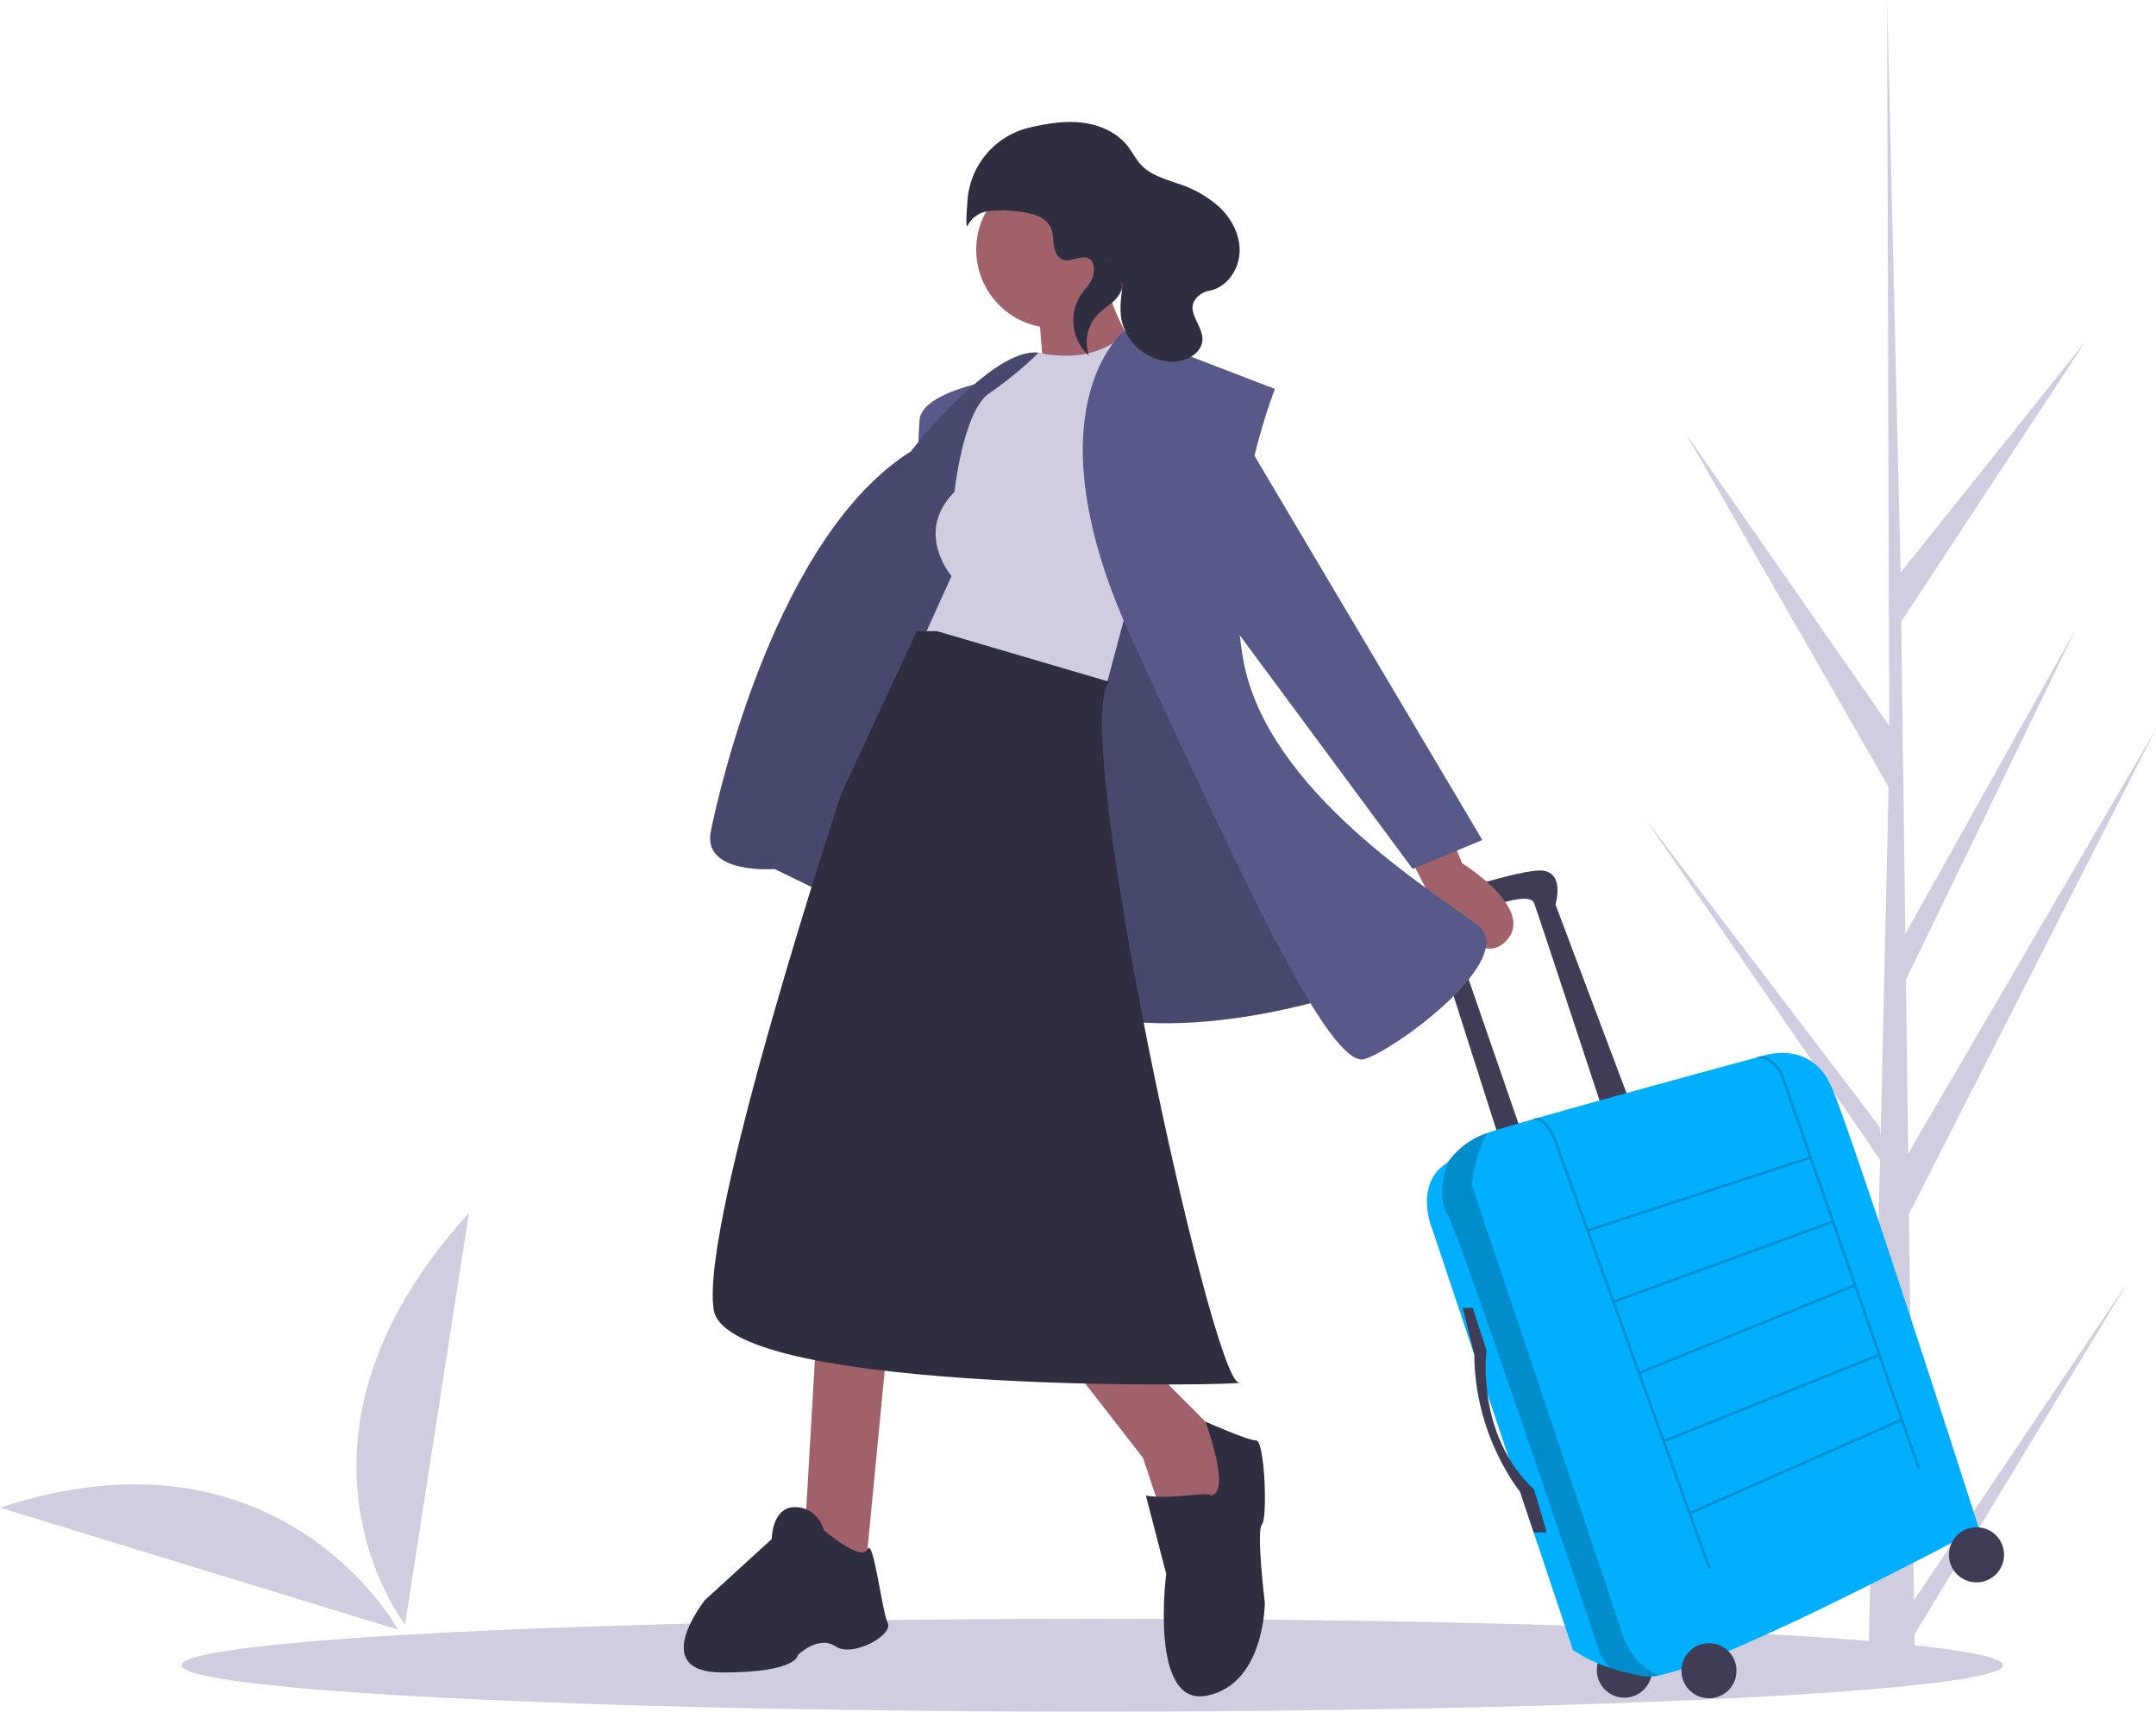 <svg id="a258fe46-239e-41b2-ae9b-c22059e5ba3c" data-name="Layer 1" xmlns="http://www.w3.org/2000/svg" width="743.351" height="590.093" viewBox="0 0 743.351 590.093"><title>travel_mode</title><path d="M888.223,706.635l74.068-110.146-73.916,121.996.155,12.394q-8.111.062-16.064-.27l3.674-159.32-.101-1.229.136-.237.352-15.055L795.412,437.001l81.017,106.499.287,3.182,2.775-120.372L809.432,304.213,879.691,405.164l-.733-249.38.002-.83.024.816L883.634,352.315l63.851-79.837L883.843,369.247l1.394,107.67,58.756-105.082L885.453,492.747l.776,59.87,85.447-146.378L886.488,573.503Z" transform="translate(-228.324 -154.953)" fill="#d0cde1"/><ellipse cx="376.587" cy="574.093" rx="314" ry="16" fill="#d0cde1"/><circle cx="560.056" cy="575.773" r="9.505" fill="#3f3d56"/><path d="M789.676,533.287l-25.058-66.533s3.888-12.529-6.481-11.665-38.019,10.369-38.019,10.369-9.505.864,3.456,14.257l22.466,70.422,7.345-3.456L729.191,476.691s-1.296-4.752,3.456-6.048,22.898-9.073,24.626-4.32,24.194,73.014,24.194,73.014Z" transform="translate(-228.324 -154.953)" fill="#3f3d56"/><path d="M722.279,579.083l48.388,144.731A52.018,52.018,0,0,0,783.295,729.919a66.219,66.219,0,0,0,12.43,2.968,15.027,15.027,0,0,0,4.696-.372c24.881-4.968,110.225-50.608,110.225-50.608s-43.635-136.091-50.98-152.508-23.762-10.369-23.762-10.369-82.929,22.392-94.831,26.553q-.369.13-.648.233a26.942,26.942,0,0,0-12.957,9.932l-.004.004C715.366,563.098,722.279,579.083,722.279,579.083Z" transform="translate(-228.324 -154.953)" fill="#00b0ff"/><path d="M757.013,540.34l.234.832c3.744-1.049,6.935,7.304,6.967,7.388L817.352,695.879l.813-.293L811.427,676.906l72.374-31.967L889.5,661.312l.816-.284L842.776,524.458l-.026-.041c-.169-.267-4.176-6.531-8.932-5.27l.221.835c3.972-1.057,7.615,4.338,7.954,4.856L852.056,553.744l-76.083,24.871-10.948-30.353C764.881,547.882,761.52,539.077,757.013,540.34Zm95.327,14.22,7.412,21.293L784.851,603.227,776.266,579.428ZM793.694,627.744l-8.55-23.704,74.892-27.37,7.359,21.14Zm73.985-29.117,8.067,23.176-73.576,29.443L793.987,628.558Zm-56.547,77.464-8.669-24.032,73.567-29.439,7.484,21.5Z" transform="translate(-228.324 -154.953)" opacity="0.2"/><path d="M727.463,573.899c4.32,6.913,52.708,151.644,52.708,151.644a27.656,27.656,0,0,0,3.124,4.377,66.219,66.219,0,0,0,12.43,2.968,15.027,15.027,0,0,0,4.696-.372c-2.972-1.071-9.613-4.541-12.905-14.75-4.32-13.393-51.844-154.668-51.844-154.668s1.486-10.654,5.4-17.515q-.369.13-.648.233a26.942,26.942,0,0,0-12.957,9.932l-.004.004S723.143,566.986,727.463,573.899Z" transform="translate(-228.324 -154.953)" opacity="0.2"/><path d="M736.104,605.869l4.752,14.689S736.968,649.505,757.274,668.514l4.32,14.689-4.464.121-4.715-14.103s-15.662-18.893-15.771-47.171l-3.996-16.181Z" transform="translate(-228.324 -154.953)" fill="#3f3d56"/><circle cx="589.218" cy="575.989" r="9.505" fill="#3f3d56"/><circle cx="681.457" cy="536.026" r="9.505" fill="#3f3d56"/><path d="M568.411,286.547s-22,4-23,13a105.387,105.387,0,0,0,0,19Z" transform="translate(-228.324 -154.953)" fill="#575a89"/><path d="M694.411,496.547s-64,23-106,3-93-45-93-45-25,2-22-13,23-102,69-131c0,0,28-36,44-34s78,150,78,150Z" transform="translate(-228.324 -154.953)" fill="#575a89"/><path d="M694.411,496.547s-64,23-106,3-93-45-93-45-25,2-22-13,23-102,69-131c0,0,28-36,44-34s78,150,78,150Z" transform="translate(-228.324 -154.953)" opacity="0.2"/><path d="M728.411,442.547l4,10s26,16,15,27-27.558-18.5-27.558-18.5l-6.442-12.5Z" transform="translate(-228.324 -154.953)" fill="#a0616a"/><polygon points="281.087 466.593 277.087 535.593 298.087 544.593 306.087 461.593 281.087 466.593" fill="#a0616a"/><polygon points="366.087 466.593 394.087 502.593 402.087 526.593 422.087 525.593 427.087 501.593 399.087 473.593 366.087 466.593" fill="#a0616a"/><circle cx="363.587" cy="86.093" r="27" fill="#a0616a"/><path d="M586.411,261.547l2,25,32-10s-12-19-9-24Z" transform="translate(-228.324 -154.953)" fill="#a0616a"/><path d="M586.411,276.547s18.946,5,29.973-7l23.027,11-30,112-63-17,10-22s-13-15,1-29c0,0,3-28,12-34A128.689,128.689,0,0,0,586.411,276.547Z" transform="translate(-228.324 -154.953)" fill="#d0cde1"/><path d="M615.911,269.047s-34,27,3,107,68,148,80,144,53-35,39-46-73-46-81-92,11-93,11-93Z" transform="translate(-228.324 -154.953)" fill="#575a89"/><polygon points="425.087 144.593 511.087 289.593 487.087 299.593 413.087 199.593 425.087 144.593" fill="#575a89"/><path d="M551.411,372.547h-7l-26,56s-49,148-44,178,191.004,25.963,181,25c-9.518-.916-59.034-228.947-44.5-241.5Z" transform="translate(-228.324 -154.953)" fill="#2f2e41"/><path d="M512.411,682.547s-2-8-10-8-8,11-8,11l-23,21s-20,25,6,25,26-6,26-6,7-7,13-3,20-4,18-8-4.988-29.877-6.994-25.439S512.411,682.547,512.411,682.547Z" transform="translate(-228.324 -154.953)" fill="#2f2e41"/><path d="M645.411,670.547s2-1-8,0-14,0-14,0l7,27s-6,46,14,42,20-32,20-32-3-25-1-27,1-29-2-29-17.48-6.48-17.48-6.48S653.411,670.547,645.411,670.547Z" transform="translate(-228.324 -154.953)" fill="#2f2e41"/><path d="M592.732,242.663c-1.68-2.586-.831-6.102-2.009-8.951-1.85-4.475-7.6-5.523-12.425-5.931a37.034,37.034,0,0,0-9.627.026,9.239,9.239,0,0,0-6.676,4.841c-.714,1.432-.534-3.054-.076-8.812a27.833,27.833,0,0,1,21.346-24.901q.102-.024.203-.047c5.874-1.355,11.932-2.352,17.919-1.649s11.956,3.288,15.692,8.019c1.708,2.162,2.915,4.712,4.822,6.701,3.35,3.495,8.315,4.767,12.877,6.389a38.853,38.853,0,0,1,14.12,8.146c3.946,3.796,6.743,8.997,6.825,14.472.096,6.386-3.966,12.976-10.512,14.235a7.349,7.349,0,0,0-3.139,1.355c-6.25,4.846.88,9.919.83,15.375-.041,4.552-5.109,7.519-9.657,7.732A18.323,18.323,0,0,1,614.996,265.164c-.686-3.736-.156-7.573.29-11.345.511-4.318-8.788-14.485-2.646-7.033a10.688,10.688,0,0,1,2.348,4.945c1.022,5.953-4.395,7.956-7.812,11.255a14.156,14.156,0,0,0-3.427,14.571,16.32,16.32,0,0,1-2.966-20.61c1.101-1.688,2.518-3.156,3.562-4.88,1.628-2.689,2.078-8.539-2.481-8.379C598.612,243.804,595.233,246.512,592.732,242.663Z" transform="translate(-228.324 -154.953)" fill="#2f2e41"/><path d="M365.559,716.789s-40.147-74.102-137.235-42.06Z" transform="translate(-228.324 -154.953)" fill="#d0cde1"/><path d="M367.98,714.978s-49.649-63.109,22.012-141.838Z" transform="translate(-228.324 -154.953)" fill="#d0cde1"/></svg>